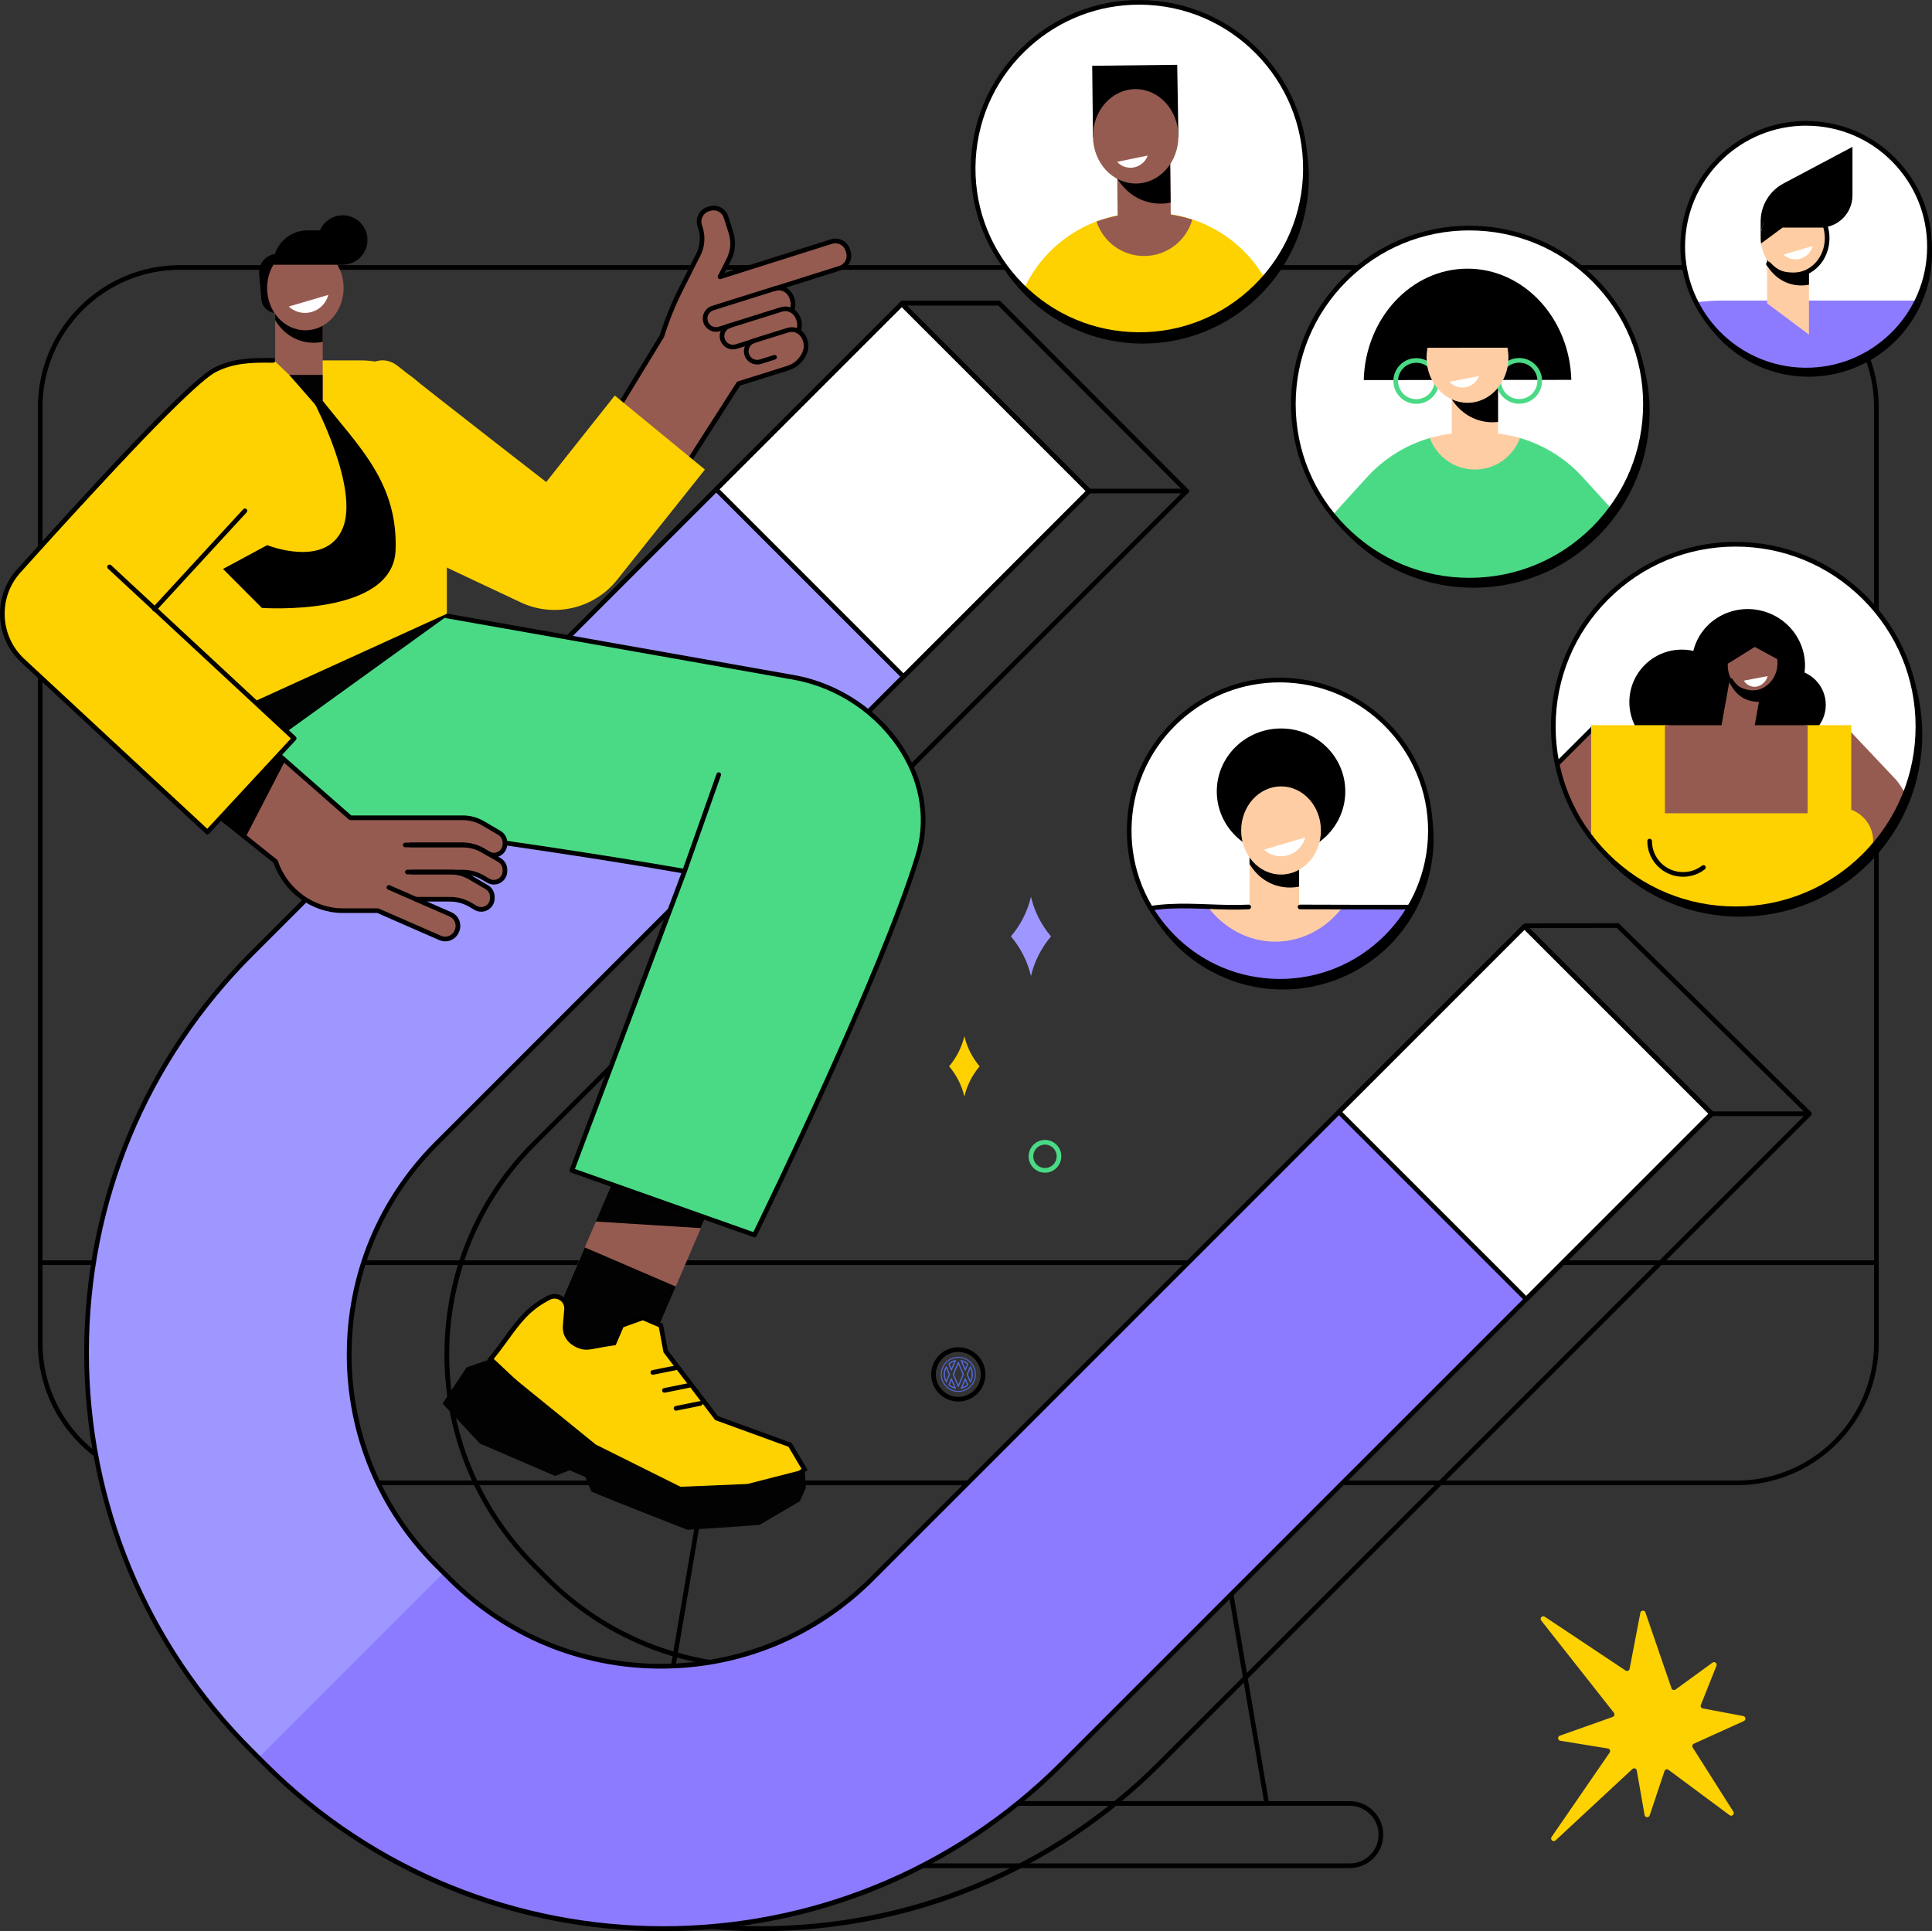 <svg xmlns="http://www.w3.org/2000/svg" xmlns:xlink="http://www.w3.org/1999/xlink" id="Layer_2" viewBox="0 0 907.77 907.48"><rect x="0" y="0" width="907.77" height="907.48" fill="#333333" stroke="none"/><defs><clipPath id="clippath"><circle cx="815.5" cy="341.41" r="85.66" fill="none"></circle></clipPath><clipPath id="clippath-1"><circle cx="848.62" cy="115.93" r="57.97" transform="translate(299.1 772.9) rotate(-57.87)" fill="none"></circle></clipPath><clipPath id="clippath-2"><circle cx="535.31" cy="79.16" r="78.06" transform="translate(100.82 401.71) rotate(-45)" fill="none"></circle></clipPath><clipPath id="clippath-3"><circle cx="690.42" cy="189.9" r="82.72" transform="translate(67.94 543.82) rotate(-45)" fill="none"></circle></clipPath><clipPath id="clippath-4"><circle cx="601.33" cy="390.33" r="70.77" transform="translate(-99.88 539.53) rotate(-45)" fill="#fff"></circle></clipPath><linearGradient id="linear-gradient" x1="407.13" y1="639.14" x2="596.8" y2="668.6" gradientUnits="userSpaceOnUse"><stop offset="0" stop-color="#635ad9"></stop><stop offset="1" stop-color="#219be4"></stop></linearGradient><linearGradient id="linear-gradient-2" x1="407.13" y1="639.13" x2="596.81" y2="668.59" xlink:href="#linear-gradient"></linearGradient><linearGradient id="linear-gradient-3" x1="407" y1="639.99" x2="596.67" y2="669.46" xlink:href="#linear-gradient"></linearGradient><linearGradient id="linear-gradient-4" x1="407.26" y1="638.29" x2="596.94" y2="667.76" xlink:href="#linear-gradient"></linearGradient><linearGradient id="linear-gradient-5" x1="407.83" y1="634.65" x2="597.5" y2="664.11" xlink:href="#linear-gradient"></linearGradient><linearGradient id="linear-gradient-6" x1="407.73" y1="635.29" x2="597.4" y2="664.75" xlink:href="#linear-gradient"></linearGradient><linearGradient id="linear-gradient-7" x1="406.43" y1="643.66" x2="596.1" y2="673.13" xlink:href="#linear-gradient"></linearGradient><linearGradient id="linear-gradient-8" x1="406.53" y1="643.02" x2="596.2" y2="672.48" xlink:href="#linear-gradient"></linearGradient></defs><g id="Layer_1-2"><g id="Find_leads"><path d="M815.95,697.92H84.58c-36.82,0-66.78-29.96-66.78-66.78V191.37c0-36.82,29.96-66.78,66.78-66.78h731.38c36.82,0,66.78,29.96,66.78,66.78v439.77c0,36.82-29.96,66.78-66.78,66.78ZM84.58,126.77c-35.62,0-64.6,28.98-64.6,64.6v439.77c0,35.62,28.98,64.6,64.6,64.6h731.38c35.62,0,64.6-28.98,64.6-64.6V191.37c0-35.62-28.98-64.6-64.6-64.6H84.58Z"></path><path d="M881.43,594.42H19.1c-.6,0-1.09-.49-1.09-1.09s.49-1.09,1.09-1.09h862.33c.6,0,1.09.49,1.09,1.09s-.49,1.09-1.09,1.09Z"></path><path d="M595.18,848.57h-289.84c-.32,0-.63-.14-.84-.39-.21-.25-.3-.57-.24-.89l25.65-150.65c.09-.53.54-.91,1.08-.91h238.55c.53,0,.99.38,1.08.91l25.65,150.65c.05.32-.03.64-.24.89-.21.25-.51.39-.83.39ZM306.64,846.38h287.25l-25.27-148.46h-236.7l-25.27,148.46Z"></path><path d="M634.2,877.84h-367.87c-8.67,0-15.73-7.06-15.73-15.73s7.06-15.73,15.73-15.73h367.87c8.67,0,15.73,7.06,15.73,15.73s-7.06,15.73-15.73,15.73ZM266.33,848.57c-7.47,0-13.54,6.08-13.54,13.54s6.08,13.54,13.54,13.54h367.87c7.47,0,13.54-6.08,13.54-13.54s-6.08-13.54-13.54-13.54h-367.87Z"></path><path d="M450.27,658.59c-7.03,0-12.75-5.72-12.75-12.75s5.72-12.75,12.75-12.75,12.75,5.72,12.75,12.75-5.72,12.75-12.75,12.75ZM450.27,635.28c-5.82,0-10.56,4.74-10.56,10.56s4.74,10.56,10.56,10.56,10.56-4.74,10.56-10.56-4.74-10.56-10.56-10.56Z"></path><path d="M84.45,696.83c-5.8-.01-11.42-.78-16.78-2.2,5.86-1.53,11.84-.59,16.78,2.2Z"></path><path d="M357.45,907.48c-71.03,0-137.81-27.66-188.04-77.89l-6.07-6.07c-50.23-50.23-77.89-117.01-77.89-188.04s27.66-137.81,77.89-188.04L423.24,141.72c.21-.24.51-.39.83-.39h45.34c.29,0,.57.12.77.32l88.17,88.35c.43.43.43,1.12,0,1.54l-306.61,306.61c-54.24,54.24-54.24,142.49,0,196.73l6.31,6.31c54.24,54.24,142.49,54.24,196.73,0l261.09-306.87c.21-.24.51-.38.83-.38l43.39-.1h0c.29,0,.56.11.77.31l90.08,88.44c.21.2.33.48.33.78,0,.29-.11.57-.32.78l-305.45,305.45c-50.23,50.23-117.01,77.89-188.04,77.89ZM424.58,143.52L164.95,448.92c-49.87,49.88-77.31,116.11-77.31,186.56s27.43,136.68,77.25,186.5l6.07,6.07c102.83,102.83,270.16,102.83,372.99,0l304.67-304.67-88.97-87.35-42.44.09-260.82,306.55c-26.75,26.75-62.23,41.45-99.97,41.45s-73.22-14.7-99.91-41.38l-6.31-6.31c-26.69-26.69-41.38-62.17-41.38-99.91s14.7-73.22,41.38-99.91l305.83-305.83-87.08-87.25h-44.38Z"></path><path d="M469.41,143.52h-45.34c-.6,0-1.09-.49-1.09-1.09s.49-1.09,1.09-1.09h45.34c.6,0,1.09.49,1.09,1.09s-.49,1.09-1.09,1.09Z"></path><path d="M557.59,231.84h-46.36c-.6,0-1.09-.49-1.09-1.09s.49-1.09,1.09-1.09h46.36c.6,0,1.09.49,1.09,1.09s-.49,1.09-1.09,1.09Z"></path><path d="M850.05,524.46h-45.86c-.6,0-1.09-.49-1.09-1.09s.49-1.09,1.09-1.09h45.86c.6,0,1.09.49,1.09,1.09s-.49,1.09-1.09,1.09Z"></path><path d="M716.28,435.35l-306.61,306.61c-54.75,54.75-143.52,54.75-198.27,0l-6.31-6.31c-54.75-54.75-54.75-143.52,0-198.27L511.7,230.77l-88.01-88.01L118.24,448.21c-103.43,103.43-103.43,271.11,0,374.54l6.07,6.07c103.43,103.43,271.11,103.43,374.54,0l305.45-305.45-88.01-88.01Z" fill="#9e97ff"></path><path d="M409.68,741.95c-54.75,54.75-143.52,54.75-198.27,0l-2.94-2.94-86.98,86.98,2.82,2.82c103.43,103.43,271.11,103.43,374.54,0l305.45-305.45-88.01-88.01-306.61,306.61Z" fill="#8c7bff"></path><rect x="655.07" y="460.71" width="123.28" height="124.47" transform="translate(-159.86 659.95) rotate(-45)" fill="#fff"></rect><path d="M717.13,611.62c-.28,0-.56-.11-.77-.32l-88.01-88.01c-.43-.43-.43-1.12,0-1.55l87.17-87.17c.41-.41,1.14-.41,1.55,0l88.01,88.01c.43.43.43,1.12,0,1.55l-87.17,87.17c-.21.21-.49.32-.77.32ZM630.66,522.52l86.47,86.47,85.62-85.62-86.47-86.47-85.62,85.63Z"></path><rect x="362.47" y="168.11" width="123.28" height="124.47" transform="translate(-38.66 367.36) rotate(-45)" fill="#fff"></rect><path d="M424.53,319.03c-.29,0-.57-.12-.77-.32l-88.01-88.01c-.43-.43-.43-1.12,0-1.55l87.17-87.17c.41-.41,1.14-.41,1.55,0l88.01,88.01c.43.43.43,1.12,0,1.55l-87.17,87.17c-.2.2-.48.32-.77.32ZM338.07,229.93l86.47,86.47,85.62-85.62-86.47-86.47-85.62,85.62Z"></path><path d="M311.57,907.48c-71.03,0-137.81-27.66-188.04-77.89l-6.07-6.07c-50.23-50.23-77.89-117.01-77.89-188.04s27.66-137.81,77.89-188.04L422.92,141.98c.41-.41,1.14-.41,1.55,0l88.01,88.01c.43.43.43,1.12,0,1.55l-306.61,306.61c-54.24,54.24-54.24,142.49,0,196.73l6.31,6.31c54.24,54.24,142.49,54.24,196.73,0l306.61-306.61c.41-.41,1.14-.41,1.55,0l88.01,88.01c.43.43.43,1.12,0,1.55l-305.45,305.45c-50.23,50.23-117.01,77.89-188.04,77.89ZM423.69,144.3L119.01,448.98c-49.81,49.81-77.25,116.05-77.25,186.5s27.43,136.68,77.25,186.5l6.07,6.07c102.83,102.83,270.16,102.83,372.99,0l304.68-304.68-86.47-86.47-305.83,305.83c-26.69,26.69-62.17,41.38-99.91,41.38s-73.22-14.7-99.91-41.38l-6.31-6.31c-26.69-26.69-41.38-62.17-41.38-99.91s14.7-73.22,41.38-99.91L510.16,230.77l-86.47-86.47Z"></path><rect x="273.69" y="544.17" width="46.53" height="98.31" transform="translate(258.62 -69.06) rotate(23.27)" fill="#955b50"></rect><polygon points="329.23 577.11 279.93 574.02 294.97 538.96 337.71 557.35 329.23 577.11" fill="#020202"></polygon><rect x="263.56" y="593.47" width="46.53" height="46.93" transform="translate(267.12 -63.13) rotate(23.27)" fill="#020202"></rect><path d="M230.5,638.68c10.43-12.66,13.89-21.56,26.28-28.25l1.08-.58c3.97-2.14,8.72.98,8.34,5.47l-.63,7.53c-.62,7.31,6.35,9.52,6.43,9.58,3.99,1.72,6.43.05,16.54-1.31l3.56-8.29,9.96-3.58,8.47,3.64,2.26,12.13,23.92,31.39,34.51,12.57,6.83,11.52-13.49,10.54-55.45,3.82-33.3-23.54-45.31-42.63Z" fill="#fed101"></path><path d="M308.79,705.96l-.32-.23-33.42-23.63-46.05-43.33.65-.79c2.97-3.6,5.42-6.97,7.58-9.94,5.57-7.65,9.96-13.69,19.02-18.58l1.08-.58c2.22-1.2,4.8-1.09,6.91.29,2.11,1.38,3.25,3.72,3.04,6.24l-.63,7.53c-.46,5.45,3.79,7.71,5.64,8.43l.19.08c2.35.99,4.04.67,8.08-.11,1.88-.36,4.18-.8,7.21-1.23l3.5-8.16,10.81-3.89,9.4,4.04,2.32,12.45,23.57,30.92,34.57,12.59,7.52,12.68-14.51,11.34-.33.02-55.84,3.85ZM276.5,680.46l32.92,23.27,54.72-3.77,12.47-9.74-6.14-10.36-34.44-12.55-.19-.25-24.08-31.59-2.2-11.82-7.54-3.24-9.11,3.28-3.61,8.42-.61.08c-3.26.44-5.72.91-7.7,1.29-4.14.79-6.42,1.23-9.42-.06h-.03c-1.88-.75-7.65-3.59-7.05-10.68l.63-7.53c.14-1.71-.63-3.29-2.06-4.22-1.43-.93-3.18-1.01-4.68-.2l-1.08.58c-8.62,4.66-12.89,10.52-18.3,17.94-2.02,2.78-4.29,5.9-7.01,9.25l44.51,41.88Z"></path><path d="M219.25,642.55l11.25-3.87,49.44,40.14,39.8,19.84,31.45-1.32,26.9-6.89.53,8.72-2.78,6.28-18.92,11.08s-11.42.97-33.96,2.34c0,0-36.09-14.07-45.1-17.98l-2.8-6.8-7.41-3.19-6.81,2.67c-19.73-8.57-35.33-15.2-35.33-15.2l-17.57-18.82,11.31-17.01Z" fill="#020202"></path><path d="M306.74,646.02c-.51,0-.97-.36-1.07-.88-.12-.59.26-1.17.86-1.29l11.49-2.32c.59-.12,1.17.26,1.29.86.12.59-.26,1.17-.86,1.29l-11.49,2.32c-.07.01-.15.02-.22.02Z"></path><path d="M312.19,654.46c-.51,0-.97-.36-1.07-.88-.12-.59.26-1.17.86-1.29l11.49-2.32c.59-.12,1.17.26,1.29.86.12.59-.26,1.17-.86,1.29l-11.49,2.32c-.07.01-.15.02-.22.02Z"></path><path d="M317.63,662.89c-.51,0-.97-.36-1.07-.88-.12-.59.26-1.17.85-1.29l11.48-2.32c.59-.12,1.17.26,1.29.86.12.59-.26,1.17-.85,1.29l-11.48,2.32c-.07.01-.15.02-.22.02Z"></path><path d="M372.8,318.29l-280.44-49.3.43,43.51c.32,32.87,22.92,64.82,55.24,70.57,0,0,95.36,12.65,173.61,26.36l-52.93,140.55,85.8,30.37s59.18-120.48,76.78-178.38c11.6-38.17-19.23-76.78-58.48-83.68Z" fill="#4ada85"></path><path d="M354.51,581.44c-.12,0-.24-.02-.36-.06l-85.8-30.37c-.28-.1-.5-.3-.63-.57-.12-.27-.14-.57-.03-.85l52.47-139.32c-77.08-13.45-170.26-24.8-171.2-24.92-.6-.07-1.03-.62-.95-1.22.07-.6.62-1.02,1.22-.95.94.12,95.23,11.6,172.61,25.16.32.06.6.25.76.53.16.28.19.62.07.93l-52.54,139.51,83.83,29.67c5.39-11.04,59.7-122.78,76.28-177.34,4.82-15.85,2.37-32.89-6.89-47.96-10.95-17.83-29.92-30.66-50.73-34.32l-162.95-28.86c-.59-.1-.99-.67-.89-1.27.11-.59.67-.99,1.27-.88l162.95,28.86c21.42,3.76,40.94,16.97,52.22,35.33,9.6,15.62,12.13,33.29,7.12,49.74-17.42,57.32-76.25,177.34-76.84,178.54-.19.38-.57.61-.98.61Z"></path><path d="M321.64,410.52c-.12,0-.24-.02-.36-.06-.57-.2-.87-.83-.67-1.39l16.07-45.43c.2-.57.83-.87,1.4-.67.57.2.87.83.67,1.39l-16.07,45.43c-.16.45-.58.73-1.03.73Z"></path><polygon points="110.12 331.38 209.97 288.03 209.97 289.58 117.14 356.53 110.12 331.38" fill="#020202"></polygon><path d="M209.97,288.41l-146.51,66.77,15.14-145.54c0-22.25,18.01-40.28,40.23-40.28h50.9c22.22,0,40.23,18.03,40.23,40.28v78.78Z" fill="#fed101"></path><path d="M209.97,230.51c-.6,0-1.09-.49-1.09-1.09v-19.79c0-2.66-.27-5.32-.8-7.9-.12-.59.26-1.17.85-1.29.59-.12,1.17.26,1.29.85.56,2.72.84,5.53.84,8.34v19.79c0,.6-.49,1.09-1.09,1.09Z"></path><path d="M179.98,423.24h36.37v12.09h-36.37c-2.75,0-4.98-2.23-4.98-4.98v-2.14c0-2.75,2.23-4.98,4.98-4.98Z" transform="translate(202.86 901.01) rotate(-156.37)" fill="#955b50"></path><path d="M190.11,384.28h-50.8l-.59,17.72c-3.71,13,6.04,25.94,19.55,25.94h33.01l-1.16-43.66Z" fill="#955b50"></path><path d="M220.99,412.37l7.72,4.54c1.6.94,2.58,2.65,2.58,4.5v.69c0,4.03-4.38,6.54-7.85,4.5l-2.45-1.44c-2.88-1.69-6.17-2.59-9.51-2.59h-26.57v-12.79h26.57c3.34,0,6.63.89,9.51,2.59Z" fill="#955b50"></path><path d="M226.93,399.61l7.72,4.54c1.6.94,2.58,2.65,2.58,4.5v.69c0,4.03-4.38,6.54-7.85,4.5l-2.45-1.44c-2.88-1.69-6.17-2.59-9.51-2.59h-30.1v-12.79h30.1c3.34,0,6.63.89,9.51,2.59Z" fill="#955b50"></path><path d="M226.93,386.86l7.72,4.54c1.6.94,2.58,2.65,2.58,4.5v.69c0,4.03-4.38,6.54-7.85,4.5l-2.45-1.44c-2.88-1.69-6.17-2.59-9.51-2.59h-30.1v-12.79h30.1c3.34,0,6.63.89,9.51,2.59Z" fill="#955b50"></path><path d="M128.34,352.45l38.67,34.16,2.12,41.33h-7.66c-14.52,0-27.41-9.31-31.99-23.11l-32.68-26.1,31.55-26.28Z" fill="#955b50"></path><polygon points="133.98 357.43 114.93 394.3 96.8 378.73 128.34 352.45 133.98 357.43"></polygon><path d="M226.08,428.42c-1.1,0-2.19-.29-3.19-.88l-2.45-1.44c-2.72-1.59-5.81-2.44-8.96-2.44h-16.07c-.6,0-1.09-.49-1.09-1.09s.49-1.09,1.09-1.09h16.07c3.53,0,7.01.95,10.07,2.74l2.45,1.44c1.29.76,2.83.76,4.13.02,1.3-.74,2.08-2.08,2.08-3.58v-.69c0-1.46-.78-2.82-2.04-3.56l-7.73-4.54c-2.71-1.59-5.81-2.44-8.96-2.44h-20.09c-.6,0-1.09-.49-1.09-1.09s.49-1.09,1.09-1.09h20.09c3.54,0,7.02.95,10.07,2.74l7.73,4.54c1.92,1.13,3.12,3.22,3.12,5.45v.69c0,2.29-1.19,4.34-3.18,5.48-.98.56-2.06.84-3.13.84Z"></path><path d="M232.02,415.66c-1.1,0-2.19-.29-3.19-.88l-2.45-1.44c-2.71-1.59-5.81-2.44-8.96-2.44h-23.81c-.6,0-1.09-.49-1.09-1.09s.49-1.09,1.09-1.09h23.81c3.54,0,7.02.95,10.07,2.74l2.45,1.44c1.29.76,2.83.77,4.13.02,1.3-.74,2.08-2.08,2.08-3.58v-.68c0-1.46-.78-2.82-2.04-3.56l-7.73-4.54c-2.71-1.59-5.81-2.44-8.96-2.44h-24.46c-.6,0-1.09-.49-1.09-1.09s.49-1.09,1.09-1.09h24.46c3.54,0,7.02.95,10.07,2.74l7.73,4.54c1.92,1.13,3.12,3.22,3.12,5.45v.68c0,2.29-1.19,4.34-3.18,5.48-.98.56-2.06.84-3.13.84Z"></path><path d="M209.16,442.35c-.95,0-1.9-.2-2.79-.59l-29.09-12.73h-16.17s0,0,0,0h-.02c-14.46,0-27.79-9.67-32.54-23.55l-32.43-25.9c-.26-.2-.41-.51-.41-.84,0-.33.14-.64.39-.85l31.55-26.28c.41-.34,1.02-.34,1.42.02l35.96,31.56h52.39c3.54,0,7.02.95,10.07,2.74l7.73,4.54c1.92,1.13,3.12,3.22,3.12,5.44v.69c0,2.29-1.19,4.34-3.18,5.48-1.99,1.14-4.35,1.12-6.32-.04l-2.45-1.44c-2.71-1.59-5.81-2.44-8.96-2.44h-27.03c-.6,0-1.09-.49-1.09-1.09s.49-1.09,1.09-1.09h27.03c3.54,0,7.02.95,10.07,2.74l2.45,1.44c1.29.76,2.83.77,4.13.02,1.3-.74,2.08-2.08,2.08-3.58v-.69c0-1.46-.78-2.82-2.04-3.56l-7.73-4.54c-2.71-1.59-5.81-2.44-8.96-2.44h-52.81c-.27,0-.52-.1-.72-.27l-35.56-31.21-29.8,24.82,31.63,25.26c.17.13.29.31.36.51,4.37,13.17,16.95,22.36,30.59,22.36.05,0,.1,0,.15.01.18-.01.36-.01.53-.01h15.72c.15,0,.3.03.44.09l29.3,12.82c1.17.51,2.47.54,3.66.07,1.19-.47,2.13-1.37,2.64-2.55l.12-.28c1.06-2.42-.05-5.26-2.47-6.32l-28.92-12.65c-.55-.24-.81-.89-.56-1.44.24-.55.89-.81,1.44-.56l28.92,12.65c3.53,1.54,5.14,5.67,3.6,9.2l-.12.28c-.75,1.71-2.11,3.03-3.85,3.71-.82.32-1.69.48-2.54.48Z"></path><path d="M333.73,145.27l60.47-19.11c3.45-1.09,5.37-4.77,4.28-8.23-1.09-3.45-4.77-5.37-8.23-4.28l-60.47,19.11,3.95,12.5Z" fill="#955b50"></path><path d="M339.48,159.48c.85,2.72,3.73,4.23,6.45,3.38l15.46-4.88,2,6.43,3.74-1.17c5.97-1.86,7.91-7.19,7.87-7.13,2.41-5.36-1.75-12.62-7.98-10.68l-24.16,7.59c-2.72.85-4.23,3.73-3.38,6.45Z" fill="#955b50"></path><path d="M350.89,166.58c.85,2.72,3.73,4.23,6.45,3.38l7.13-2.24,2,6.43,3.74-1.17c5.97-1.86,7.91-7.19,7.87-7.13,2.41-5.36-1.75-12.62-7.98-10.68l-15.82,4.95c-2.72.85-4.23,3.73-3.38,6.45Z" fill="#955b50"></path><path d="M319.88,136.03l8.24-16.35c1.97-3.9,2.33-8.41,1.01-12.58l-.37-1.16c-1.02-3.23.77-6.67,4-7.69l.7-.22c3.23-1.02,6.67.77,7.69,4l2.32,7.33c1.32,4.17.95,8.69-1.02,12.6l-9.58,18.96,25.37-8.02,12.65,40.03-23.98,7.58-42.81,67.39-41.05-10.32,47.97-79.65c2.34-7.53,5.3-14.85,8.85-21.89Z" fill="#955b50"></path><path d="M331.53,151.23c.85,2.72,3.73,4.23,6.45,3.38l20.31-6.41,2,6.43,3.74-1.17c5.97-1.86,7.91-7.19,7.87-7.13,2.41-5.36-1.75-12.62-7.98-10.68l-29.01,9.12c-2.72.85-4.23,3.73-3.38,6.45Z" fill="#955b50"></path><path d="M336.45,155.93c-2.69,0-5.13-1.72-5.96-4.38-.5-1.59-.34-3.28.43-4.76.78-1.48,2.08-2.56,3.67-3.06l29.01-9.12c2.82-.88,5.59-.17,7.59,1.94,2.38,2.52,3.16,6.41,1.94,9.69-.21.57-.84.85-1.41.64-.57-.21-.85-.84-.64-1.41.92-2.48.32-5.53-1.47-7.42-.83-.87-2.62-2.21-5.35-1.36l-29.01,9.12c-1.04.32-1.88,1.03-2.39,1.99-.5.96-.6,2.06-.28,3.09.65,2.07,2.79,3.26,4.89,2.72l5.07-1.6c.57-.18,1.19.14,1.37.71.18.58-.14,1.19-.71,1.37l-5.13,1.62c-.54.14-1.09.21-1.62.21Z"></path><path d="M344.4,164.19c-2.66,0-5.13-1.72-5.97-4.39-1.02-3.29.82-6.79,4.1-7.82l24.15-7.58c2.83-.88,5.59-.17,7.59,1.95,2.38,2.52,3.16,6.42,1.93,9.7-.21.57-.84.85-1.41.64-.57-.21-.85-.84-.64-1.41.93-2.48.32-5.53-1.47-7.43-.83-.87-2.62-2.22-5.35-1.36l-24.15,7.58c-2.14.67-3.33,2.95-2.67,5.08.67,2.14,2.94,3.33,5.08,2.67l7.33-2.31c.57-.18,1.19.14,1.37.71.18.58-.14,1.19-.71,1.37l-7.33,2.31c-.62.19-1.24.28-1.86.28Z"></path><path d="M299.65,255.35c-.09,0-.18-.01-.27-.03l-41.05-10.32c-.34-.08-.61-.32-.75-.65-.13-.32-.1-.69.08-.98l52.36-85.9c2.35-7.52,5.34-14.9,8.88-21.93l8.24-16.35c1.85-3.67,2.18-7.84.95-11.76l-.37-1.16c-1.2-3.8.91-7.86,4.71-9.06l.7-.22c3.8-1.21,7.86.91,9.06,4.71l2.32,7.33c1.41,4.47,1.03,9.23-1.09,13.42l-2.93,5.8,49.89-15.79c1.82-.58,3.76-.41,5.45.47,1.7.88,2.95,2.37,3.52,4.19l.3.94c1.19,3.76-.9,7.79-4.67,8.98l-31.02,9.8c-.57.19-1.19-.14-1.37-.71-.18-.58.14-1.19.71-1.37l31.02-9.8c2.61-.83,4.06-3.62,3.24-6.23l-.3-.94c-.4-1.27-1.27-2.3-2.45-2.91-1.18-.61-2.52-.73-3.79-.33l-52.37,16.57c-.42.13-.88,0-1.16-.33-.29-.34-.34-.81-.14-1.2l4.1-8.12c1.86-3.67,2.19-7.85.95-11.77l-2.32-7.33c-.84-2.65-3.67-4.12-6.32-3.29l-.7.22c-2.65.84-4.12,3.67-3.29,6.32l.37,1.15c1.41,4.46,1.03,9.22-1.08,13.4l-8.24,16.35c-3.51,6.96-6.46,14.27-8.78,21.72-.03.09-.06.17-.11.24l-51.66,84.75,38.85,9.77,46.99-73.32c.14-.22.35-.38.59-.45l23.15-7.28c5.17-1.61,7.01-6.04,7.15-6.39.01-.05.03-.1.05-.14,1.12-2.48.64-5.64-1.17-7.68-.83-.94-2.66-2.39-5.49-1.51l-15.82,4.95c-1.04.32-1.88,1.03-2.39,1.99-.5.96-.6,2.06-.28,3.09.67,2.14,2.94,3.33,5.08,2.67l6.61-2.08c.58-.18,1.19.14,1.37.71.18.58-.14,1.19-.71,1.37l-6.61,2.08c-3.29,1.02-6.8-.82-7.82-4.1-.5-1.59-.34-3.28.43-4.76.78-1.48,2.08-2.56,3.67-3.06l15.82-4.95c2.93-.92,5.76-.13,7.78,2.15,2.36,2.66,2.99,6.79,1.53,10.03h-.02c-.54,1.44-2.95,5.99-8.51,7.72l-22.76,7.16-47.2,73.65c-.2.32-.55.5-.92.5Z"></path><path d="M11.28,310.7c-12.15-11.28-12.86-30.28-1.59-42.44l80.47-86.87,42.22,39.2-78.71,88.51c-11.27,12.16-30.25,12.88-42.39,1.6Z" fill="#fed101"></path><path d="M9.07,268.02c11.27-12.17,30.27-12.88,42.43-1.6l86.75,80.56-40.8,44.04L10.66,310.43c-12.14-11.27-12.85-30.26-1.59-42.41Z" fill="#fed101"></path><path d="M97.44,392.11c-.28,0-.54-.1-.74-.29L9.93,311.24c-12.57-11.67-13.31-31.4-1.65-43.99.35-.37,1.61-1.77,3.58-3.97,49.93-55.5,79.73-85.92,88.58-90.42,9.15-4.64,18.05-4.64,25.91-4.62h2c.6,0,1.09.49,1.09,1.09,0,.6-.49,1.09-1.09,1.1h-2c-7.61-.03-16.24-.03-24.91,4.38-5.92,3.01-25.98,21.05-87.95,89.93-1.99,2.22-3.26,3.62-3.61,4-10.83,11.69-10.14,30.04,1.54,40.9l85.96,79.83,39.31-42.44-85.96-79.83c-.44-.41-.47-1.1-.06-1.54.41-.44,1.1-.47,1.55-.06l86.76,80.57c.44.41.47,1.1.06,1.54l-40.8,44.04c-.2.21-.47.34-.76.35-.01,0-.03,0-.04,0Z"></path><path d="M72.57,287.34c-.26,0-.53-.1-.74-.29-.44-.41-.47-1.1-.06-1.54l42.51-46.21c.41-.45,1.1-.47,1.54-.07.44.41.47,1.1.06,1.54l-42.51,46.21c-.22.23-.51.35-.8.35Z"></path><path d="M256.63,226.52l32.23-40.65,42.36,34.78-41.26,51.8c-10.86,13.63-29.62,18.01-45.36,10.59l-122.29-57.62,40.82-45.61c7.13-7.97,15.54-14.36,23.91-7.71,22.35,17.75,69.59,54.41,69.59,54.41Z" fill="#fed101"></path><path d="M134.95,147.04h-5.22c-3.62,0-6.63-2.77-6.94-6.38l-1.02-11.98c-.43-5.06,3.56-9.41,8.63-9.41h4.54v27.77Z"></path><polygon points="129.29 169.88 151.63 191.15 151.63 141.93 129.29 141.93 129.29 169.88" fill="#955b50"></polygon><path d="M129.29,150.41v-8.48h22.34v18.72c-2.02.4-6.04.91-10.65-.61-7.22-2.38-10.77-8.04-11.69-9.63Z"></path><ellipse cx="143.48" cy="135.32" rx="17.97" ry="19.89" fill="#955b50"></ellipse><path d="M135.67,144.05c1.74,1.59,3.97,2.67,6.5,2.93,5.63.57,10.7-3.09,12.09-8.4l-18.59,5.47Z" fill="#fff"></path><path d="M172.66,112.79c0-6.42-5.19-11.62-11.6-11.62-4.8,0-8.92,2.92-10.69,7.09h-5.9c-8.9,0-16.12,7.23-16.12,16.14h33.23v-.03c6.16-.28,11.07-5.35,11.07-11.59Z"></path><path d="M147.78,189.46s21.15,40.07,13.2,58.91-35.43,7.8-35.43,7.8l-20.77,11.19,18.26,18.31s61.75,4.38,62.83-27.22c1.08-31.6-17.12-48.36-34.27-70.15l-3.82,1.15Z"></path><polygon points="135.89 176.17 151.6 176.17 151.6 194.13 135.89 176.17" fill="#020202"></polygon><path d="M758.34,804.89l-34.18-43.37c-.87-1.11.48-2.58,1.65-1.8l37.98,25.29c.74.49,1.73.07,1.9-.8l5.05-26.34c.24-1.25,1.97-1.37,2.38-.17l12.25,35.64c.27.79,1.22,1.09,1.89.6l17.37-12.64c1-.73,2.33.31,1.87,1.47l-7.33,18.38c-.29.73.15,1.54.92,1.68l19,3.57c1.19.22,1.38,1.85.28,2.35l-23.5,10.65c-.69.31-.94,1.16-.53,1.8l19.1,30.13c.74,1.16-.68,2.48-1.78,1.66l-28.68-21.31c-.67-.5-1.64-.2-1.91.6l-6.95,20.8c-.41,1.22-2.17,1.09-2.39-.18l-3.67-20.91c-.17-.97-1.34-1.36-2.06-.7l-36.11,33.55c-1.08,1.01-2.7-.4-1.86-1.62l27.28-39.65c.52-.75.08-1.78-.82-1.93l-22.35-3.62c-1.26-.2-1.42-1.97-.22-2.4l24.82-8.8c.8-.28,1.08-1.27.56-1.94Z" fill="#fed101"></path><path d="M490.99,551.07c-4.23,0-7.67-3.45-7.67-7.7s3.44-7.7,7.67-7.7,7.68,3.45,7.68,7.7-3.44,7.7-7.68,7.7ZM490.99,537.86c-3.03,0-5.49,2.47-5.49,5.51s2.46,5.51,5.49,5.51,5.49-2.47,5.49-5.51-2.46-5.51-5.49-5.51Z" fill="#4ada85"></path><path d="M445.94,501.08c3.43,4.03,5.93,8.87,7.18,14.19,1.26-5.33,3.76-10.16,7.18-14.19-3.43-4.03-5.93-8.87-7.18-14.19-1.26,5.33-3.76,10.16-7.18,14.19Z" fill="#fed101"></path><path d="M474.99,440.03c4.49,5.28,7.77,11.63,9.42,18.61,1.65-6.98,4.93-13.33,9.42-18.61-4.49-5.28-7.77-11.63-9.42-18.61-1.65,6.98-4.93,13.33-9.42,18.61Z" fill="#9e97ff"></path><circle cx="817.54" cy="345.1" r="85.66" transform="translate(-4.57 679.17) rotate(-45)"></circle><circle cx="815.5" cy="341.41" r="85.66" fill="#fff"></circle><path d="M815.49,427.62c-22.99,0-44.61-8.94-60.89-25.18-16.3-16.26-25.29-37.9-25.31-60.93-.02-23.03,8.92-44.69,25.18-60.98,16.26-16.3,37.9-25.29,60.93-25.31h.1c22.99,0,44.61,8.94,60.89,25.18,16.3,16.26,25.29,37.9,25.31,60.93.02,23.03-8.92,44.69-25.18,60.98-16.26,16.3-37.9,25.29-60.93,25.31h-.1ZM815.5,256.3h-.09c-22.73.02-44.1,8.9-60.16,24.99-16.06,16.09-24.89,37.48-24.86,60.21.02,22.74,8.9,44.1,24.99,60.16,16.07,16.04,37.42,24.86,60.12,24.86h.09c22.74-.02,44.1-8.9,60.16-24.99,16.06-16.09,24.89-37.48,24.87-60.21-.02-22.74-8.9-44.1-24.99-60.16-16.07-16.04-37.42-24.86-60.12-24.86Z" fill="#fff"></path><g clip-path="url(#clippath)"><ellipse cx="790.22" cy="329.91" rx="24.65" ry="24.64"></ellipse><ellipse cx="841.31" cy="331.22" rx="16.55" ry="16.54"></ellipse><ellipse cx="821.22" cy="331.22" rx="16.55" ry="16.54"></ellipse><path d="M846.94,320.3c4.29-13.76-3.62-28.48-17.68-32.86-14.06-4.38-28.94,3.22-33.23,16.99-3.01,9.64-.03,19.73,6.85,26.43l44.06-10.56Z"></path><polygon points="808.88 340.77 823.19 347.95 828.72 317.21 813.61 314.49 808.88 340.77" fill="#955b50"></polygon><path d="M812.58,320.22l1.03-5.73,15.11,2.72-1.53,12.64c-1.41.03-4.94-.12-7.87-1.71-4.6-2.49-6.31-6.74-6.74-7.92Z"></path><path d="M812.04,309.93c-1.32,7.32,2.98,14.21,9.61,15.4,6.62,1.19,13.06-3.77,14.38-11.09,1.32-7.32-2.98-14.21-9.61-15.4-6.62-1.19-13.06,3.77-14.38,11.09Z" fill="#955b50"></path><path d="M819.39,319.84l11.16-2.13c-.94,3.33-4.01,5.49-7.17,4.93-1.7-.31-3.1-1.35-3.99-2.79Z" fill="#fff"></path><path d="M823.61,326.6c-.71,0-1.43-.06-2.16-.19-3.94-.71-6.58-1.89-9.21-6.06-.32-.51-.17-1.19.34-1.51.51-.32,1.19-.17,1.51.34,2.23,3.53,4.27,4.45,7.75,5.08,6.02,1.09,11.9-3.5,13.11-10.21.59-3.27,0-6.55-1.68-9.23-1.65-2.64-4.15-4.39-7.05-4.91-3.86-.7-7.74.88-10.4,4.2-.38.47-1.07.55-1.54.17-.47-.38-.55-1.07-.17-1.54,3.12-3.9,7.92-5.8,12.5-4.98,3.51.63,6.53,2.73,8.52,5.9,1.96,3.14,2.66,6.97,1.97,10.77-1.28,7.11-7.09,12.17-13.49,12.17Z"></path><path d="M826.42,298.84c-6.62-1.19-13,.64-16.03,7.42-1.06,2.38,1.47,4.98,1.44,5.63l12.67-7.88,11.72,6.35c-.49-5.74-4.36-10.55-9.79-11.53Z"></path><polygon points="748.3 342.36 722.64 368.01 722.64 435.17 729.51 435.17 785.33 379.38 748.3 342.36" fill="#955b50"></polygon><path d="M729.97,436.27h-8.42v-68.71l26.75-26.74,38.58,38.57-56.91,56.88ZM723.73,434.08h5.33l54.72-54.7-35.49-35.47-24.57,24.55v65.62Z"></path><path d="M886.96,403.45l7.79,5.98c11.3-9.02,5.36-31.49-3.67-42.79l-22.97-24.33-40.93,32.67,22.98,24.35c9.02,11.29,25.49,13.14,36.79,4.12Z" fill="#955b50"></path><polygon points="869.84 435.17 869.84 340.77 849.38 340.77 818.66 344.08 782.73 340.77 747.61 340.77 747.61 435.17 869.84 435.17" fill="#fed101"></polygon><rect x="782.27" y="340.77" width="67.05" height="41.39" transform="translate(1631.6 722.94) rotate(180)" fill="#955b50"></rect><ellipse cx="864.44" cy="395.23" rx="15.69" ry="15.68" fill="#fed101"></ellipse><path d="M790.79,412c-9.25,0-16.78-7.52-16.78-16.77,0-.6.49-1.09,1.09-1.09s1.09.49,1.09,1.09c0,8.04,6.55,14.59,14.59,14.59,3.27,0,6.36-1.06,8.94-3.05.48-.37,1.16-.28,1.53.19.37.48.28,1.16-.19,1.53-2.96,2.3-6.52,3.51-10.28,3.51Z"></path></g><path d="M815.49,428.16c-23.14,0-44.89-9-61.27-25.34-16.4-16.37-25.45-38.14-25.47-61.32-.05-47.84,38.83-86.79,86.66-86.85h.1c23.14,0,44.89,9,61.27,25.34,16.4,16.37,25.45,38.14,25.48,61.32.02,23.17-8.98,44.97-25.34,61.37-16.37,16.4-38.14,25.45-61.32,25.47h-.1ZM815.5,256.85h-.09c-22.59.02-43.82,8.84-59.77,24.83-15.96,15.99-24.73,37.24-24.71,59.82.02,22.59,8.84,43.82,24.83,59.77,15.97,15.93,37.18,24.7,59.73,24.7h.09c22.59-.02,43.82-8.84,59.77-24.83,15.96-15.99,24.73-37.24,24.71-59.82-.02-22.59-8.84-43.82-24.83-59.77-15.97-15.93-37.18-24.7-59.73-24.7Z"></path><circle cx="849.81" cy="119.07" r="57.97" transform="translate(296.99 775.38) rotate(-57.87)"></circle><circle cx="848.62" cy="115.93" r="57.97" transform="translate(299.1 772.9) rotate(-57.87)" fill="#fff"></circle><path d="M848.7,174.44c-1.14,0-2.28-.03-3.42-.1-32.21-1.84-56.92-29.55-55.08-61.76.89-15.6,7.81-29.93,19.47-40.33,11.67-10.4,26.7-15.62,42.29-14.75,15.6.89,29.93,7.81,40.33,19.47,10.4,11.67,15.64,26.68,14.75,42.29l-.55-.03.55.03c-.89,15.6-7.81,29.93-19.47,40.33-10.81,9.64-24.5,14.84-38.87,14.84ZM848.55,58.5c-14.1,0-27.53,5.11-38.14,14.57-11.45,10.21-18.23,24.26-19.11,39.57-1.81,31.61,22.44,58.8,54.05,60.61,15.33.86,30.05-4.27,41.5-14.47,11.45-10.21,18.23-24.26,19.11-39.58.88-15.31-4.26-30.05-14.47-41.5-10.21-11.45-24.26-18.23-39.57-19.11-1.12-.06-2.24-.1-3.35-.1Z" fill="#fff"></path><g clip-path="url(#clippath-1)"><path d="M809.68,141.24c-8.68,0-17.26,1.15-25.54,3.36v37.37h128.22v-40.73h-102.68Z" fill="#8c7bff"></path><path d="M870.4,69v22.82c0,8.36-6.78,15.14-15.14,15.14h-6.83l-21.17,4.13v-7.02c0-7.48,4.13-14.35,10.73-17.85l32.4-17.21Z"></path><polygon points="830.29 142.55 849.96 157.23 849.96 117.3 830.29 117.3 830.29 142.55" fill="#ffcda4"></polygon><path d="M830.29,124.76v-7.46h19.68v16.47c-1.78.35-5.31.8-9.38-.54-6.36-2.1-9.48-7.07-10.3-8.47Z"></path><ellipse cx="842.89" cy="111.89" rx="15.61" ry="17.26" fill="#ffcda4"></ellipse><path d="M842.89,130.24c-5.05,0-8.58-.87-12.77-5.46-.41-.45-.38-1.14.07-1.54.45-.4,1.14-.38,1.54.07,3.69,4.04,6.54,4.75,11.16,4.75,8.01,0,14.52-7.25,14.52-16.16s-6.51-16.17-14.52-16.17c-5.13,0-9.78,2.92-12.44,7.82-.29.53-.95.73-1.48.44-.53-.29-.73-.95-.44-1.48,3-5.53,8.5-8.96,14.36-8.96,9.21,0,16.71,8.23,16.71,18.35s-7.5,18.35-16.71,18.35Z"></path><path d="M842.89,94.63c-8.62,0-15.61,7.73-15.61,17.26,0,.86.06,1.7.17,2.52l10.11-7.46h20.3c-1.92-7.13-7.89-12.32-14.96-12.32Z"></path><path d="M837.94,119.67c1.29,1.18,2.94,1.97,4.81,2.16,4.16.42,7.92-2.28,8.95-6.21l-13.76,4.04Z" fill="#fff"></path></g><path d="M848.7,174.99c-1.15,0-2.3-.03-3.45-.1-32.51-1.86-57.45-29.82-55.59-62.34,1.86-32.51,29.86-57.48,62.34-55.59,15.75.9,30.21,7.88,40.71,19.66,10.5,11.77,15.79,26.93,14.88,42.68l-1.09-.06,1.09.06c-.9,15.75-7.88,30.21-19.66,40.71-10.91,9.73-24.73,14.98-39.23,14.98ZM848.58,59.05c-29.89,0-55.02,23.42-56.75,53.63-1.79,31.31,22.22,58.24,53.53,60.03,15.17.86,29.76-4.22,41.1-14.33,11.34-10.11,18.06-24.03,18.93-39.2.87-15.17-4.22-29.76-14.33-41.1-10.11-11.34-24.03-18.06-39.2-18.93-1.1-.06-2.2-.09-3.28-.09Z"></path><circle cx="536.91" cy="83.39" r="78.06" transform="translate(98.29 404.08) rotate(-45)"></circle><circle cx="535.31" cy="79.16" r="78.06" transform="translate(100.82 401.71) rotate(-45)" fill="#fff"></circle><path d="M535.36,157.77c-1.51,0-3.02-.04-4.54-.13-20.96-1.2-40.2-10.49-54.18-26.16-13.97-15.67-21.01-35.85-19.81-56.81,1.2-20.96,10.49-40.2,26.16-54.18,15.67-13.97,35.85-21,56.81-19.81,43.27,2.48,76.47,39.7,73.99,82.97-2.39,41.75-37.12,74.12-78.43,74.12ZM535.21,1.64c-19.04,0-37.17,6.89-51.49,19.67-15.45,13.78-24.61,32.75-25.8,53.42-1.18,20.67,5.76,40.57,19.54,56.02,13.78,15.45,32.75,24.61,53.42,25.8,42.68,2.45,79.38-30.29,81.82-72.96,2.44-42.67-30.29-79.38-72.96-81.82-1.51-.09-3.02-.13-4.53-.13Z" fill="#fff"></path><g clip-path="url(#clippath-2)"><path d="M536.27,100.08l4.03-.04c29.72-.33,55.42,20.64,61.07,49.82l5.25,27.12-134.95,1.48,4.65-27.23c5.01-29.3,30.24-50.82,59.96-51.15Z" fill="#fed101"></path><path d="M560.21,103.18c-6.59-2.1-13.61-3.21-20.9-3.13l-2.05.02c-7.76.08-15.18,1.51-22.07,4.03,3.13,9.5,12.1,16.32,22.64,16.2,10.69-.12,19.6-7.34,22.39-17.12Z" fill="#955b50"></path><rect x="524.99" y="71.39" width="24.95" height="33.17" transform="translate(-.93 5.89) rotate(-.63)" fill="#955b50"></rect><path d="M549.79,74.07l-24.95.27.1,9.56c1.06,1.78,5.13,8.11,13.32,10.71,5.04,1.6,9.42,1.08,11.76.61l-.23-21.15Z"></path><polygon points="553.69 64.39 533.7 59.68 513.55 64.55 513.18 30.9 553.13 30.46 553.69 64.39"></polygon><path d="M553.68,63.84c.13,12.25-8.74,22.28-19.82,22.4-11.08.12-20.17-9.71-20.31-21.96-.13-12.25,8.74-22.28,19.82-22.4,11.08-.12,20.17,9.71,20.31,21.96Z" fill="#955b50"></path><path d="M524.88,76.06c1.21,1.31,2.83,2.26,4.72,2.61,4.21.78,8.27-1.66,9.66-5.57l-14.38,2.96Z" fill="#fff"></path></g><path d="M535.41,158.32c-1.54,0-3.08-.04-4.62-.13-21.11-1.21-40.48-10.56-54.56-26.34-14.07-15.78-21.16-36.1-19.95-57.2,1.21-21.11,10.56-40.48,26.34-54.56,15.78-14.07,36.08-21.16,57.2-19.95,43.57,2.49,77,39.97,74.51,83.55-1.21,21.11-10.56,40.48-26.34,54.56-14.62,13.04-33.14,20.08-52.58,20.08ZM535.21,2.19c-18.9,0-36.91,6.85-51.13,19.53-15.34,13.68-24.44,32.52-25.62,53.05-1.17,20.53,5.71,40.28,19.4,55.62,13.68,15.34,32.52,24.44,53.05,25.62,20.54,1.17,40.28-5.71,55.62-19.4,15.34-13.68,24.44-32.52,25.62-53.05,2.42-42.37-30.08-78.82-72.45-81.24-1.5-.09-3-.13-4.5-.13ZM613.25,83.62h.01-.01Z"></path><circle cx="692.39" cy="193.46" r="82.72" transform="translate(66 546.26) rotate(-45)"></circle><circle cx="690.42" cy="189.9" r="82.72" transform="translate(67.94 543.82) rotate(-45)" fill="#fff"></circle><path d="M690.42,273.16c-45.88,0-83.22-37.29-83.27-83.18-.05-45.91,37.26-83.31,83.18-83.36h.09c22.21,0,43.09,8.64,58.81,24.33,15.74,15.71,24.43,36.61,24.45,58.85.02,22.24-8.61,43.16-24.33,58.9-15.71,15.74-36.61,24.43-58.85,24.45h-.09ZM690.42,107.72h-.09c-21.95.02-42.58,8.59-58.08,24.13-15.5,15.54-24.03,36.18-24.01,58.13.02,21.95,8.59,42.58,24.13,58.08,15.52,15.48,36.13,24.01,58.04,24.01h.09c21.95-.02,42.58-8.59,58.08-24.13,15.5-15.54,24.03-36.18,24.01-58.13-.05-45.28-36.9-82.09-82.17-82.09Z" fill="#fff"></path><g clip-path="url(#clippath-3)"><path d="M689.88,209.86h6.53c6.15-.01,11.97-5.71,17.76-4.02,11.19,3.26,21.4,9.55,29.41,18.33l46.13,50.55-193.46.21,46.02-50.65c8.03-8.84,18.29-15.17,29.53-18.44,5.74-1.67,11.97,4.03,18.06,4.02Z" fill="#4ada85"></path><path d="M714.17,205.86c-5.79-1.69-11.84-2.58-17.99-2.58h-6.53c-6.09.01-12.08.91-17.82,2.58,3.19,8.63,11.46,14.79,21.2,14.78,9.72-.01,17.96-6.17,21.14-14.78Z" fill="#ffcda4"></path><rect x="682.11" y="175.06" width="21.77" height="31.8" transform="translate(-.2 .74) rotate(-.06)" fill="#ffcda4"></rect><path d="M703.86,177.75l-21.77.02v9.85c1.45,2.28,5.26,7.41,12.26,9.71,3.78,1.24,7.16,1.22,9.53.96l-.02-20.54Z"></path><path d="M738.3,178.51c-.81-29.03-22.36-52.29-48.82-52.26-26.46.03-47.96,23.33-48.71,52.36l97.53-.1Z"></path><path d="M665.45,189.78c-5.92,0-10.74-4.81-10.75-10.73,0-2.87,1.11-5.57,3.14-7.6,2.03-2.03,4.72-3.15,7.59-3.15h.01c2.87,0,5.56,1.11,7.59,3.14,2.03,2.03,3.15,4.73,3.15,7.59,0,2.87-1.11,5.57-3.14,7.6-2.03,2.03-4.72,3.15-7.59,3.15h-.01ZM665.45,170.47h-.01c-2.29,0-4.43.89-6.05,2.51-1.61,1.62-2.5,3.77-2.5,6.05,0,4.71,3.84,8.55,8.56,8.55h0c2.29,0,4.43-.89,6.05-2.51,1.61-1.62,2.5-3.77,2.5-6.05,0-2.29-.89-4.43-2.51-6.05-1.62-1.61-3.76-2.5-6.04-2.5Z" fill="#4ada85"></path><path d="M713.8,189.72c-2.87,0-5.56-1.11-7.59-3.14-2.03-2.03-3.15-4.72-3.15-7.59,0-2.87,1.11-5.57,3.14-7.6,2.03-2.03,4.72-3.15,7.59-3.15h.01c5.92,0,10.74,4.81,10.75,10.73,0,2.87-1.11,5.57-3.14,7.6-2.03,2.03-4.73,3.15-7.59,3.15h-.01ZM713.8,170.42h0c-2.29,0-4.43.89-6.05,2.51-1.61,1.62-2.5,3.77-2.5,6.05,0,2.29.89,4.43,2.51,6.05,1.62,1.61,3.76,2.5,6.04,2.5h.01c2.29,0,4.43-.89,6.05-2.51,1.61-1.62,2.5-3.77,2.5-6.05,0-4.71-3.84-8.55-8.56-8.55Z" fill="#4ada85"></path><ellipse cx="689.52" cy="168" rx="19.24" ry="21.27" transform="translate(-.18 .74) rotate(-.06)" fill="#ffcda4"></ellipse><path d="M681.03,179.42c1.15,1.27,2.7,2.2,4.51,2.55,4.03.79,7.95-1.51,9.32-5.25l-13.82,2.7Z" fill="#fff"></path><path d="M712.55,163.38c-.37-13.19-10.16-23.75-22.17-23.73-12.02.01-21.78,10.59-22.12,23.78l44.29-.05Z"></path></g><path d="M690.41,273.71c-22.35,0-43.37-8.69-59.2-24.49-15.85-15.81-24.59-36.85-24.61-59.24-.02-22.39,8.67-43.44,24.49-59.29,15.81-15.85,36.85-24.59,59.24-24.61h.09c22.35,0,43.37,8.69,59.2,24.49,15.85,15.81,24.59,36.85,24.61,59.24.02,22.39-8.67,43.44-24.49,59.29-15.81,15.85-36.85,24.59-59.24,24.61h-.09ZM690.42,108.27h-.09c-21.8.02-42.29,8.54-57.69,23.97-15.4,15.43-23.87,35.94-23.85,57.75.02,21.8,8.54,42.29,23.97,57.69,15.41,15.38,35.88,23.85,57.65,23.85h.09c21.8-.02,42.29-8.54,57.69-23.97,15.4-15.43,23.87-35.94,23.85-57.74-.02-21.8-8.54-42.29-23.97-57.69-15.41-15.38-35.88-23.85-57.65-23.85Z"></path><circle cx="602.78" cy="394.17" r="70.77" transform="translate(29.57 830.24) rotate(-70.44)"></circle><path d="M601.37,461.65c-1.37,0-2.74-.04-4.12-.12-19.02-1.09-36.47-9.52-49.15-23.73-12.68-14.22-19.06-32.52-17.97-51.54,2.25-39.26,36-69.37,75.27-67.13,39.26,2.25,69.37,36.01,67.13,75.27-2.17,37.88-33.68,67.24-71.16,67.24ZM601.29,320.11c-36.9,0-67.93,28.91-70.06,66.21-1.07,18.73,5.21,36.75,17.7,50.75,12.48,14,29.67,22.3,48.4,23.37,1.36.08,2.71.12,4.06.12,36.9,0,67.93-28.91,70.06-66.21,2.21-38.66-27.44-71.91-66.1-74.12-1.36-.08-2.71-.12-4.06-.12Z" fill="#fff"></path><circle cx="601.33" cy="390.33" r="70.77" transform="translate(-99.88 539.53) rotate(-45)" fill="#fff"></circle><g clip-path="url(#clippath-4)"><ellipse cx="601.91" cy="371.9" rx="30.19" ry="29.58"></ellipse><rect x="587.1" y="397.13" width="23.3" height="34.13" fill="#ffcda4"></rect><path d="M587.1,405.96v-8.83h23.3v19.5c-2.1.42-6.29.95-11.11-.64-7.53-2.48-11.23-8.37-12.19-10.02Z"></path><ellipse cx="601.91" cy="390.25" rx="18.74" ry="20.71" fill="#ffcda4"></ellipse><path d="M593.89,399.24c1.81,1.66,4.14,2.78,6.77,3.05,5.87.6,11.15-3.21,12.61-8.74l-19.38,5.7Z" fill="#fff"></path><path d="M689.53,495.42v-29.44l-23-39.78h-56.93l-8.06,5.92-13.62-5.92h-39.63c-25.96,0-47,21.04-47,47v5.09l17.1,17.13h171.14Z" fill="#8c7bff"></path><polygon points="689.53 426.19 629.09 426.19 629.09 481.36 689.53 481.35 689.53 426.19" fill="#8c7bff"></polygon><path d="M570.11,495.42v-69.22h-21.82c-25.96,0-47,21.04-47,47v22.22h68.82Z" fill="#8c7bff"></path><path d="M631.06,426.02h-63.67c7.6,10.07,19.04,16.48,31.83,16.48s24.23-6.41,31.83-16.48Z" fill="#ffcda4"></path><path d="M501.37,473.56h0c-.6,0-1.09-.49-1.09-1.1.05-19.16,12.58-37.41,30.47-44.37,12.16-4.05,24.92-3.59,37.26-3.14,6.11.23,12.43.46,18.66.15.59-.06,1.12.44,1.15,1.04.03.6-.44,1.12-1.04,1.15-6.31.31-12.69.08-18.85-.15-12.7-.46-24.7-.91-36.44,3.01-17.03,6.62-28.99,24.03-29.03,42.32,0,.6-.49,1.09-1.09,1.09Z"></path><path d="M656.97,427.38c-15.56,0-31.04-.03-46.13-.09-.6,0-1.09-.49-1.09-1.1,0-.6.49-1.09,1.09-1.09h0c18.18.07,36.91.1,55.68.09.6,0,1.09.49,1.09,1.09s-.49,1.09-1.09,1.09c-3.19,0-6.38,0-9.56,0Z"></path></g><path d="M601.42,462.2c-1.39,0-2.79-.04-4.2-.12-19.16-1.1-36.75-9.59-49.53-23.92-12.77-14.33-19.21-32.77-18.11-51.93,2.26-39.56,36.28-69.91,75.85-67.64,39.56,2.26,69.9,36.29,67.64,75.85-1.1,19.16-9.59,36.75-23.92,49.53-13.28,11.84-30.09,18.23-47.74,18.23ZM601.24,320.66c-17.11,0-33.41,6.2-46.28,17.68-13.89,12.39-22.12,29.44-23.19,48.02-1.06,18.58,5.17,36.46,17.56,50.35,12.39,13.89,29.44,22.13,48.02,23.19,18.57,1.07,36.46-5.17,50.35-17.56,13.89-12.39,22.13-29.44,23.19-48.02,2.19-38.36-27.23-71.35-65.58-73.54-1.36-.08-2.72-.12-4.07-.12Z"></path></g><path d="M450.27,637.61h0c-2.2,0-4.26.86-5.82,2.41-1.56,1.55-2.41,3.62-2.41,5.82,0,4.54,3.69,8.23,8.23,8.23h0c2.27,0,4.33-.92,5.82-2.41,1.49-1.49,2.41-3.55,2.42-5.82,0-4.54-3.7-8.23-8.23-8.23ZM450.26,653.62h0c-4.28,0-7.77-3.5-7.77-7.79,0-2.08.82-4.04,2.29-5.5,1.47-1.47,3.42-2.27,5.5-2.27h.03c4.28.02,7.76,3.51,7.75,7.79,0,4.29-3.5,7.78-7.78,7.78Z" fill="url(#linear-gradient)"></path><path d="M452.83,645.65c-.11-.26-.22-.52-.33-.78l-1.94-4.6-.28-.64-.19.4-1.01,2.37c-.46,1.08-.91,2.16-1.37,3.24-.06.15-.06.29,0,.45.34.78.67,1.57,1,2.35l1.34,3.16s.02.05.04.07l.21.35.18-.39s.03-.06.04-.08l.71-1.67c.54-1.27,1.07-2.54,1.61-3.81.06-.15.06-.28,0-.43ZM452.29,645.91c-.35.82-.7,1.64-1.04,2.47l-.97,2.29-1.05-2.49c-.32-.77-.65-1.54-.97-2.3,0,0,0-.01,0-.02,0,0,0-.02,0-.02.51-1.21,1.02-2.42,1.54-3.63l.49-1.16,1.07,2.55c.31.74.63,1.48.94,2.22.02.04.02.05,0,.09Z" fill="url(#linear-gradient-2)"></path><path d="M446.34,645.7c-.12-.28-.23-.55-.35-.83l-1.1-2.6s-.02-.06-.04-.08l-.17-.36-.2.29c-1.47,2.17-1.46,5.3.02,7.45l.19.29.17-.34s.02-.04.03-.06l.36-.86c.36-.86.72-1.71,1.09-2.57.05-.11.05-.22,0-.32ZM445.76,645.97s-.03.06-.04.09l-1.1,2.61c-.27-.53-.6-1.63-.64-2.38-.07-1.16.14-2.22.63-3.23.37.88.74,1.75,1.11,2.63.01.03.02.05.04.08.02.04.05.1.05.12,0,.02-.03.07-.04.1Z" fill="url(#linear-gradient-3)"></path><path d="M456.81,643.72c-.18-.57-.43-1.09-.75-1.58l-.2-.31-.17.38s-.03.06-.04.09l-.55,1.32c-.29.7-.59,1.4-.89,2.1-.05.11-.05.22,0,.33.09.22.19.44.28.66l1.16,2.75s.02.04.03.07l.18.34.19-.29c.46-.71.76-1.45.94-2.26.26-1.2.2-2.41-.17-3.59ZM456.56,646.17c-.05.87-.26,1.68-.65,2.46l-.22-.51c-.3-.71-.6-1.41-.9-2.12-.04-.1-.04-.16,0-.26.31-.71.61-1.43.91-2.14l.22-.52c.48.98.69,2,.63,3.1Z" fill="url(#linear-gradient-4)"></path><path d="M454.84,640.7c-.9-.79-1.95-1.33-3.12-1.59-.04,0-.07,0-.1,0l-.35-.02,2.05,4.87.08.12h.13s.14-.01.14-.01l.06-.12s.02-.03.02-.05l1.18-2.79c.08-.18.06-.28-.09-.41ZM453.53,642.97l-1.32-3.13c.79.26,1.5.66,2.14,1.19l-.82,1.94Z" fill="url(#linear-gradient-5)"></path><path d="M448.9,639.1s-.07,0-.1.02c-.47.11-.91.25-1.32.43-.65.29-1.25.68-1.79,1.15-.14.12-.16.21-.09.37l1.18,2.8s.02.05.03.07l.09.13.26.02,2.13-5.04-.39.05ZM447.02,642.97l-.82-1.95c.27-.23.56-.43.86-.61.41-.24.84-.43,1.29-.58l-1.32,3.14Z" fill="url(#linear-gradient-6)"></path><path d="M447.22,647.78l-.08-.12h-.27s-1.34,3.18-1.34,3.18l.1.1c.5.46,1.08.85,1.71,1.14.51.24,1.02.41,1.57.51l.37.07-2.06-4.88ZM446.22,650.68l.8-1.91,1.3,3.09c-.57-.19-1.67-.77-2.11-1.18Z" fill="url(#linear-gradient-7)"></path><path d="M453.73,647.77l-.08-.12h-.27l-2.11,5,.37-.08c.6-.12,1.14-.31,1.67-.57.59-.29,1.12-.66,1.59-1.09l.1-.1-1.28-3.04ZM452.38,651.78s-.09.03-.14.05c.43-1.03.86-2.04,1.29-3.06l.8,1.89c-.58.49-1.23.86-1.95,1.12Z" fill="url(#linear-gradient-8)"></path></g></svg>